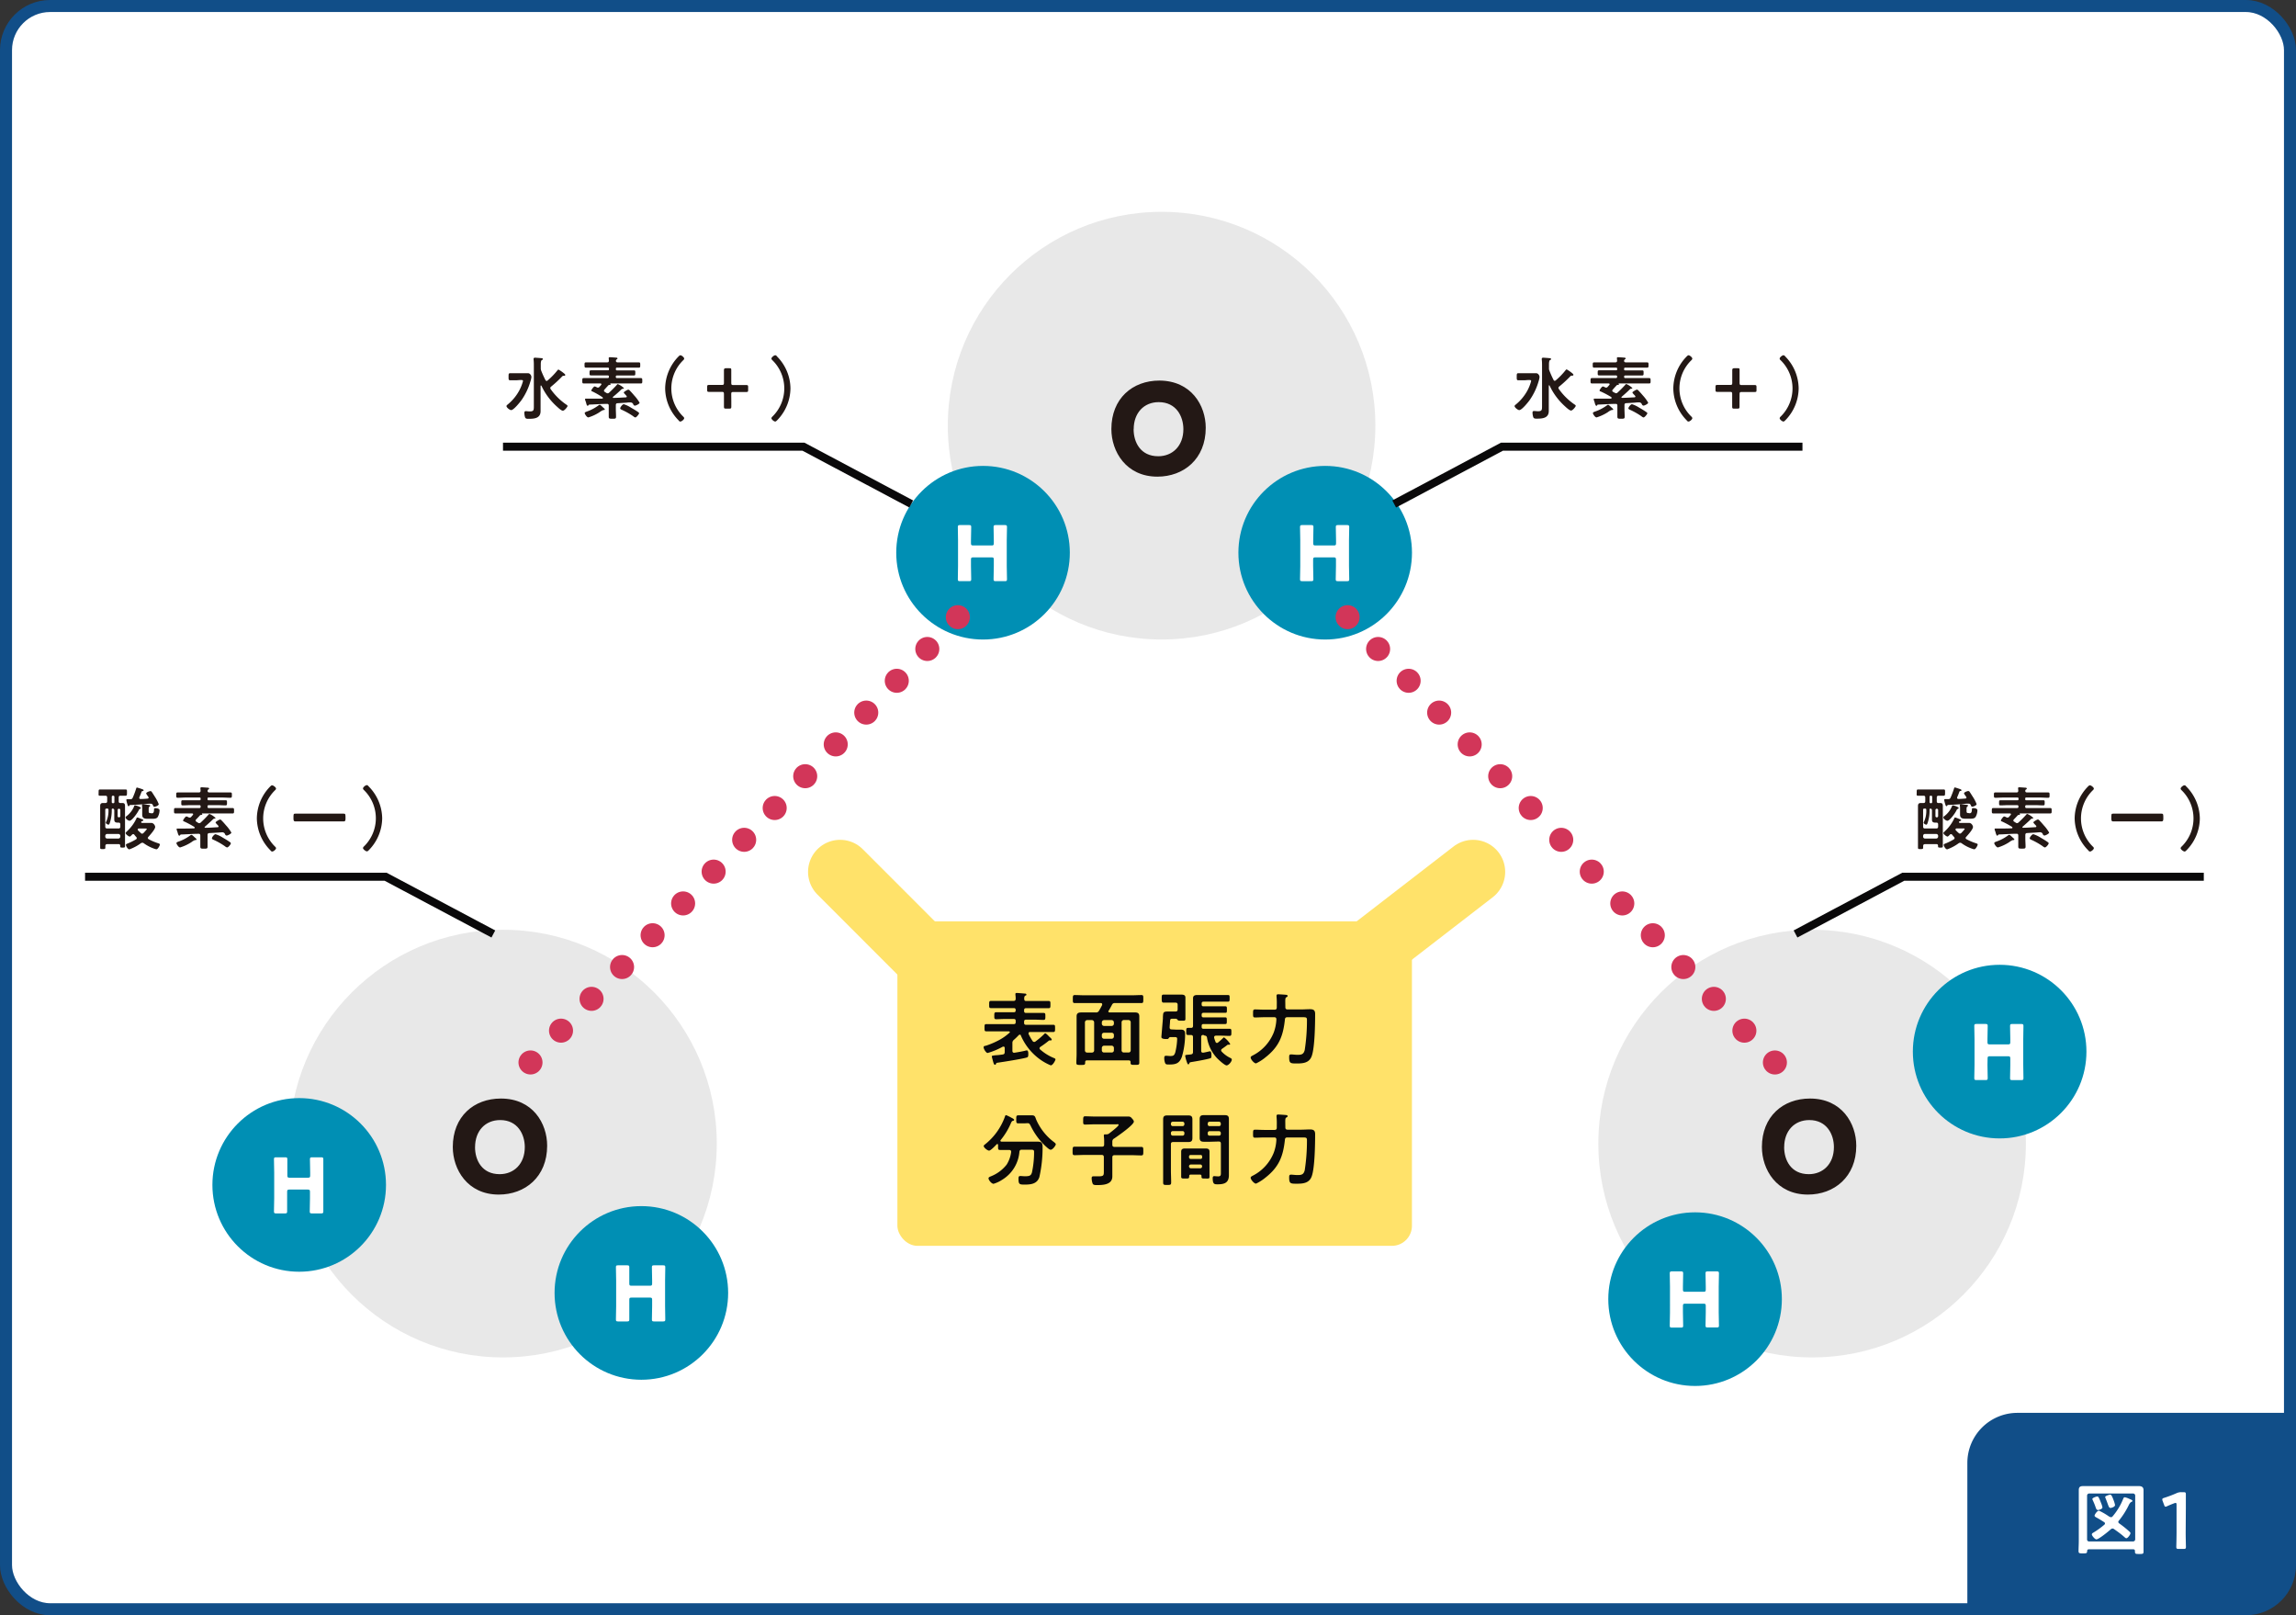 <svg xmlns="http://www.w3.org/2000/svg" viewBox="0 0 573 403"><rect x="0" y="0" width="573" height="403" fill="#333333" stroke="none"/><defs><style>.cls-1{fill:#fff;}.cls-10,.cls-2,.cls-6,.cls-9{fill:none;}.cls-11,.cls-2{stroke:#114e88;stroke-width:3px;}.cls-10,.cls-11,.cls-2,.cls-9{stroke-miterlimit:10;}.cls-3{fill:#e8e8e8;}.cls-4{fill:#008fb4;}.cls-5{fill:#231815;}.cls-6{stroke:#d23659;stroke-linejoin:round;stroke-width:6px;stroke-dasharray:0 11;}.cls-10,.cls-6{stroke-linecap:round;}.cls-7{fill:#ffe26a;}.cls-8{fill:#0a090a;}.cls-9{stroke:#0a090a;stroke-width:2px;}.cls-10{stroke:#ffe26a;stroke-width:16px;}.cls-11{fill:#114e88;}</style></defs><g id="レイヤー_2" data-name="レイヤー 2"><g id="レイヤー_1-2" data-name="レイヤー 1"><rect class="cls-1" x="1.5" y="1.5" width="570" height="400" rx="11"/><rect class="cls-2" x="1.5" y="1.5" width="570" height="400" rx="11"/><circle class="cls-3" cx="289.89" cy="106.2" r="53.35"/><circle class="cls-4" cx="245.33" cy="137.9" r="21.66"/><path class="cls-1" d="M242.32,141.2c0,1,.06,3.2.06,3.33,0,.4-.11.47-.55.47h-2.24c-.44,0-.55-.07-.55-.47,0-.13.05-2.32.05-3.33v-6.4c0-1-.05-3.19-.05-3.32,0-.4.11-.48.55-.48h2.24c.44,0,.55.08.55.48,0,.13-.06,2.32-.06,3.32v.72c0,.48.1.57.57.57h4.56c.48,0,.57-.09.57-.57v-.72c0-1-.06-3.19-.06-3.32,0-.4.12-.48.56-.48h2.24c.43,0,.55.08.55.48,0,.13-.06,2.32-.06,3.32v6.4c0,1,.06,3.2.06,3.33,0,.4-.12.47-.55.47h-2.24c-.44,0-.56-.07-.56-.47,0-.13.06-2.32.06-3.33v-1.57c0-.48-.09-.57-.57-.57h-4.56c-.47,0-.57.09-.57.57Z"/><circle class="cls-4" cx="330.72" cy="137.9" r="21.66"/><path class="cls-1" d="M327.71,141.2c0,1,.06,3.2.06,3.33,0,.4-.12.47-.55.47H325c-.44,0-.56-.07-.56-.47,0-.13.06-2.32.06-3.33v-6.4c0-1-.06-3.19-.06-3.32,0-.4.12-.48.56-.48h2.24c.43,0,.55.08.55.48,0,.13-.06,2.32-.06,3.32v.72c0,.48.1.57.57.57h4.56c.47,0,.57-.09.57-.57v-.72c0-1-.06-3.19-.06-3.32,0-.4.12-.48.55-.48h2.25c.43,0,.55.08.55.48,0,.13-.06,2.32-.06,3.32v6.4c0,1,.06,3.2.06,3.33,0,.4-.12.47-.55.47H333.9c-.43,0-.55-.07-.55-.47,0-.13.06-2.32.06-3.33v-1.57c0-.48-.1-.57-.57-.57h-4.56c-.47,0-.57.09-.57.57Z"/><path class="cls-5" d="M300.91,106.73c0,7.81-5.53,12.19-12.06,12.19-7.84,0-11.49-6.3-11.49-11.87,0-7.62,5.25-12.1,12-12.1C297.33,95,300.91,101.19,300.91,106.73Zm-18,.35c0,3.27,1.73,6.75,6.14,6.75,3.56,0,6.28-2.56,6.28-6.75,0-3.17-1.76-6.75-6.15-6.75C285.46,100.33,282.93,103.05,282.93,107.08Z"/><circle class="cls-3" cx="125.53" cy="285.32" r="53.35"/><circle class="cls-4" cx="74.67" cy="295.63" r="21.66"/><path class="cls-1" d="M71.66,298.94c0,1,0,3.19,0,3.32,0,.4-.11.48-.55.48H68.92c-.44,0-.55-.08-.55-.48,0-.13.06-2.31.06-3.32v-6.4c0-1-.06-3.2-.06-3.33,0-.4.11-.47.55-.47h2.24c.44,0,.55.07.55.47,0,.13,0,2.32,0,3.33v.72c0,.47.09.57.57.57h4.56c.47,0,.57-.1.57-.57v-.72c0-1-.06-3.2-.06-3.33,0-.4.11-.47.55-.47h2.24c.44,0,.55.07.55.47,0,.13,0,2.32,0,3.33v6.4c0,1,0,3.19,0,3.32,0,.4-.11.48-.55.48H77.85c-.44,0-.55-.08-.55-.48,0-.13.06-2.31.06-3.32v-1.58c0-.47-.1-.57-.57-.57H72.23c-.48,0-.57.1-.57.57Z"/><circle class="cls-4" cx="160.06" cy="322.58" r="21.66"/><path class="cls-1" d="M157.05,325.89c0,1,0,3.19,0,3.32,0,.4-.11.48-.55.48h-2.24c-.44,0-.55-.08-.55-.48,0-.13.06-2.31.06-3.32v-6.4c0-1-.06-3.19-.06-3.33,0-.4.11-.47.55-.47h2.24c.44,0,.55.07.55.47,0,.14,0,2.32,0,3.33v.72c0,.48.09.57.57.57h4.56c.47,0,.57-.09.57-.57v-.72c0-1-.06-3.19-.06-3.33,0-.4.11-.47.55-.47h2.24c.44,0,.55.07.55.47,0,.14-.05,2.32-.05,3.33v6.4c0,1,.05,3.19.05,3.32,0,.4-.11.48-.55.48h-2.24c-.44,0-.55-.08-.55-.48,0-.13.06-2.31.06-3.32v-1.58c0-.47-.1-.57-.57-.57h-4.56c-.48,0-.57.1-.57.57Z"/><path class="cls-5" d="M136.55,285.85c0,7.81-5.54,12.19-12.07,12.19-7.84,0-11.48-6.3-11.48-11.87,0-7.61,5.24-12.09,12-12.09C133,274.08,136.55,280.32,136.55,285.85Zm-18,.35c0,3.27,1.73,6.75,6.15,6.75,3.55,0,6.27-2.56,6.27-6.75,0-3.16-1.76-6.75-6.14-6.75C121.09,279.45,118.56,282.17,118.56,286.2Z"/><circle class="cls-3" cx="452.24" cy="285.32" r="53.35"/><circle class="cls-4" cx="423.03" cy="324.13" r="21.66"/><path class="cls-1" d="M420,327.44c0,1,.06,3.19.06,3.32,0,.4-.12.47-.55.47h-2.24c-.44,0-.56-.07-.56-.47,0-.13.06-2.32.06-3.32V321c0-1-.06-3.19-.06-3.32,0-.4.12-.48.56-.48h2.24c.43,0,.55.08.55.48,0,.13-.06,2.32-.06,3.32v.73c0,.47.1.56.57.56h4.56c.48,0,.57-.09.57-.56V321c0-1-.06-3.19-.06-3.32,0-.4.12-.48.55-.48h2.25c.43,0,.55.08.55.48,0,.13-.06,2.32-.06,3.32v6.41c0,1,.06,3.19.06,3.32,0,.4-.12.47-.55.47h-2.25c-.43,0-.55-.07-.55-.47,0-.13.06-2.32.06-3.32v-1.58c0-.48-.09-.57-.57-.57h-4.56c-.47,0-.57.09-.57.57Z"/><circle class="cls-4" cx="499.04" cy="262.37" r="21.66"/><path class="cls-1" d="M496,265.67c0,1,.06,3.2.06,3.33,0,.4-.12.47-.56.47h-2.24c-.43,0-.55-.07-.55-.47,0-.13.06-2.32.06-3.33v-6.4c0-1-.06-3.19-.06-3.32,0-.4.12-.48.55-.48h2.24c.44,0,.56.08.56.48,0,.13-.06,2.32-.06,3.32V260c0,.48.09.57.57.57h4.56c.47,0,.57-.09.57-.57v-.72c0-1-.06-3.19-.06-3.32,0-.4.11-.48.55-.48h2.24c.44,0,.55.08.55.48,0,.13-.05,2.32-.05,3.32v6.4c0,1,.05,3.2.05,3.33,0,.4-.11.47-.55.47h-2.24c-.44,0-.55-.07-.55-.47,0-.13.06-2.32.06-3.33V264.1c0-.48-.1-.57-.57-.57H496.6c-.48,0-.57.09-.57.57Z"/><path class="cls-5" d="M463.26,285.85c0,7.81-5.54,12.19-12.07,12.19-7.84,0-11.48-6.3-11.48-11.87,0-7.61,5.24-12.09,12-12.09C459.67,274.08,463.26,280.32,463.26,285.85Zm-18,.35c0,3.27,1.73,6.75,6.15,6.75,3.55,0,6.27-2.56,6.27-6.75,0-3.16-1.76-6.75-6.14-6.75C447.8,279.45,445.27,282.17,445.27,286.2Z"/><line class="cls-6" x1="239.04" y1="153.98" x2="129.7" y2="267.88"/><line class="cls-6" x1="336.31" y1="153.98" x2="445.64" y2="267.88"/><rect class="cls-7" x="223.96" y="229.87" width="128.41" height="80.96" rx="5"/><path class="cls-8" d="M252.66,260.11v2.06c0,.26.11.48.4.48h.13c1-.16,1.59-.26,2.58-.48a2.16,2.16,0,0,1,.48-.1c.38,0,.38.64.38.9,0,.74-.1.8-.54.92-1.35.36-5.41,1-6.91,1.22-.42.06-.52.06-.58.24s-.12.3-.3.3-.28-.24-.34-.4-.44-1.54-.44-1.68,0-.18,1-.3c.4,0,1-.08,1.72-.18.38-.06.5-.24.5-.62v-1c0-.18-.06-.34-.28-.34a.58.58,0,0,0-.18,0,17.43,17.43,0,0,1-3.8,1.58c-.4,0-1-1-1-1.4s.28-.32.66-.44a20.57,20.57,0,0,0,3.28-1.42,12.91,12.91,0,0,0,2.5-1.78.18.18,0,0,0,.1-.16c0-.14-.14-.18-.26-.2h-3.18c-.82,0-1.62,0-2.44,0-.44,0-.44-.22-.44-.9s0-.9.44-.9c.82,0,1.62,0,2.44,0H253c.34,0,.48-.14.48-.48v-.32c0-.34-.14-.48-.48-.48H250.7c-.7,0-1.38.06-2.08.06-.5,0-.48-.26-.48-.88s0-.86.48-.86c.7,0,1.38,0,2.08,0H253c.34,0,.48-.14.48-.48V252c0-.34-.14-.48-.48-.48h-3.4c-.76,0-1.52,0-2.28,0-.48,0-.46-.24-.46-.9s0-.9.46-.9c.76,0,1.52,0,2.28,0h3.32c.41,0,.53-.14.56-.52a7.27,7.27,0,0,0-.07-1V248c0-.22.15-.26.35-.26s1.47.1,1.85.14c.16,0,.54,0,.54.26s-.18.22-.3.28-.27.34-.24.8.16.52.54.52h3.26c.76,0,1.52,0,2.28,0,.48,0,.46.24.46.9s0,.9-.46.9c-.76,0-1.52,0-2.28,0h-3.34c-.34,0-.49.14-.49.48v.22c0,.34.15.48.49.48h2.26c.7,0,1.38,0,2.08,0,.5,0,.48.24.48.86s0,.88-.48.88c-.68,0-1.38-.06-2.08-.06h-2.26c-.34,0-.49.16-.49.48v.32c0,.34.15.48.49.48h4.36c.82,0,1.62,0,2.44,0,.46,0,.44.24.44.9s0,.9-.44.9c-.82,0-1.62,0-2.44,0h-3.36c-.2,0-.38.08-.38.32a.38.38,0,0,0,0,.16,13.91,13.91,0,0,0,1,1.76.51.51,0,0,0,.4.24.57.57,0,0,0,.36-.14,21.08,21.08,0,0,0,2.06-1.74c.08-.1.22-.28.36-.28s.56.4.92.78a3.84,3.84,0,0,0,.3.28c.14.12.38.34.38.52a.19.19,0,0,1-.2.2l-.16,0a.44.44,0,0,0-.16,0,.37.37,0,0,0-.24.1,25.1,25.1,0,0,1-2.08,1.52c-.1.1-.2.18-.2.34a.35.35,0,0,0,.16.3,12.28,12.28,0,0,0,3.4,2.12c.16.06.42.16.42.36s-.64,1.48-1.18,1.48a13,13,0,0,1-3.2-1.88,14.22,14.22,0,0,1-4.25-5.54c0-.14-.13-.24-.27-.24a.45.45,0,0,0-.27.12,15.64,15.64,0,0,1-1.24,1.2A.93.93,0,0,0,252.66,260.11Z"/><path class="cls-8" d="M276.6,252.31c0,.22.17.28.34.28h4.27l1.9,0c.76,0,1.22.14,1.22,1,0,.56,0,1.12,0,1.66V263c0,.72,0,1.44,0,2.16,0,.52-.28.52-1.08.52s-1.1,0-1.1-.5V265c0-.32-.16-.44-.46-.44H271.28c-.32,0-.46.14-.46.46v.14c0,.54-.24.54-1.1.54s-1.1,0-1.1-.54c0-.72.06-1.44.06-2.16v-7.74c0-.54,0-1.1,0-1.66,0-.82.44-1,1.18-1l1.92,0h1.7a.77.77,0,0,0,.8-.44c.28-.46.54-.94.78-1.42a.58.58,0,0,0,0-.18c0-.3-.28-.3-.36-.3h-4c-.82,0-1.66,0-2.48,0-.5,0-.48-.26-.48-1s0-1,.48-1c.82,0,1.66.06,2.48.06h11.69c.82,0,1.64-.06,2.46-.06.5,0,.48.22.48,1s0,1-.48,1c-.82,0-1.64,0-2.46,0h-4.1a.71.71,0,0,0-.78.44c-.26.48-.54,1-.8,1.44A.34.34,0,0,0,276.6,252.31Zm-3.54,2.76a.57.57,0,0,0-.56-.56h-1.18a.57.57,0,0,0-.56.56v7a.53.53,0,0,0,.56.54h1.18a.53.53,0,0,0,.56-.54Zm2.48-.56a.57.57,0,0,0-.56.56v.34a.56.56,0,0,0,.56.56h1.89a.56.56,0,0,0,.56-.56v-.34a.57.57,0,0,0-.56-.56Zm0,3.16a.53.53,0,0,0-.56.54v.4a.57.57,0,0,0,.56.56h1.89a.57.57,0,0,0,.56-.56v-.4a.53.53,0,0,0-.56-.54Zm1.89,4.92a.53.53,0,0,0,.56-.54v-.6a.57.57,0,0,0-.56-.56h-1.89a.57.57,0,0,0-.56.56v.6a.53.53,0,0,0,.56.54Zm4.2,0c.36,0,.52-.2.56-.54v-7a.56.56,0,0,0-.56-.56h-1.16a.57.57,0,0,0-.56.56v7a.53.53,0,0,0,.56.54Z"/><path class="cls-8" d="M293.64,256.89l1.12,0c.84,0,1,.42,1,1.16a19.93,19.93,0,0,1-.78,5.54c-.58,1.66-1.44,2-3.14,2-.72,0-.94,0-1.1-.46a3.34,3.34,0,0,1-.18-1.1c0-.3,0-.62.42-.62s.74.06,1.06.06c.78,0,1-.12,1.26-.88a16.2,16.2,0,0,0,.48-3.38c0-.5-.34-.46-.84-.46h-.86c-.24,0-.32.16-.46.34s-.34.14-.6.14c-.62,0-1.18-.1-1.18-.5,0-.1.28-3.36.38-4.58,0-.22,0-.38,0-.42.08-1,0-1.36,1.14-1.36l1.18,0h.8c.4,0,.56-.16.56-.56v-1.1c0-.4-.16-.56-.56-.56h-1.74c-.4,0-.8,0-1.2,0s-.48-.2-.48-1,0-1,.48-1c.32,0,.72,0,1.2,0h2.08c.4,0,.78,0,1.16,0,.56,0,1,.12,1,.76s0,1.1,0,1.64v2c0,.54,0,1.08,0,1.64s-.3.46-1,.46h-.24c-.36,0-.54,0-.68-.16a.71.71,0,0,0-.44-.32h-.9c-.42,0-.54.06-.58.64,0,.32-.06.78-.1,1.48,0,.36.12.54.5.54Zm6.69,1.32c-.4,0-.56.18-.56.56v3.38c0,.26.1.48.4.48h.12c.22,0,1.58-.34,1.66-.34.38,0,.38.74.38,1,0,.48,0,.68-.32.76-1.18.34-3.41.72-4.65.92-.46.08-.46.12-.56.34s-.11.24-.26.24-.28-.36-.4-.74a7.83,7.83,0,0,1-.36-1.38c0-.2.1-.22.66-.28a7.6,7.6,0,0,0,.76-.08c.4-.06.53-.22.53-.62v-3.68c0-.38-.15-.54-.53-.54l-.68,0c-.5,0-.48-.26-.48-.9s0-.88.48-.88l.71,0c.37,0,.51-.16.51-.54v-5.44c0-.46,0-.92,0-1.38,0-.7.44-.84,1.07-.84l1.6,0h4l2,0c.48,0,.46.18.46.82s0,.84-.48.84c-.64,0-1.28,0-1.94,0h-4.1c-.32,0-.46.16-.46.48v.2c0,.34.14.48.46.48h3.24c.72,0,1.46,0,2.2,0,.4,0,.4.18.4.82s0,.8-.4.8c-.74,0-1.48,0-2.2,0h-3.24c-.32,0-.46.16-.46.48v.18c0,.34.14.48.46.48h3.22c.74,0,1.46,0,2.2,0,.42,0,.4.2.4.84s0,.82-.4.82c-.72,0-1.46,0-2.2,0h-3.22c-.32,0-.46.14-.46.48v.24c0,.32.14.46.46.46h4.28c.74,0,1.46,0,2.2,0,.5,0,.48.24.48.88s0,.9-.48.9c-.74,0-1.46-.06-2.2-.06h-1.16c-.24,0-.46.1-.46.38a.44.44,0,0,0,0,.16,9,9,0,0,0,.34,1,.39.39,0,0,0,.34.28.44.44,0,0,0,.3-.12c.42-.34.82-.7,1.2-1.06.12-.12.2-.2.3-.2a6.19,6.19,0,0,1,1.52,1.62c0,.14-.14.2-.26.2a.15.15,0,0,1-.1,0l-.16,0a.33.33,0,0,0-.24.1c-.4.32-.84.62-1.26.92a.45.45,0,0,0-.24.38.47.47,0,0,0,.14.32,7.23,7.23,0,0,0,2.2,1.6c.18.1.32.18.32.4,0,.5-.8,1.44-1.3,1.44s-2.16-1.54-2.56-2a9.78,9.78,0,0,1-2.32-4.92c-.08-.38-.24-.48-.62-.52Z"/><path class="cls-8" d="M320.78,251.29c0,.38.16.56.57.56h3.34c.74,0,1.48-.06,2.22-.06.92,0,1.3.26,1.3,1.2,0,2.46-.08,8.42-.86,10.52-.62,1.68-2.14,1.82-3.7,1.82s-1.92,0-1.92-1.54c0-.42,0-.72.46-.72s1,.1,1.62.1c1,0,1.52-.12,1.8-1.18a48.12,48.12,0,0,0,.56-7.5c0-.72-.22-.7-1.32-.7h-3.56c-.4,0-.58.14-.62.54-.44,4.16-1.47,6.8-4.81,9.44a11.24,11.24,0,0,1-2.4,1.54c-.48,0-1.34-1-1.34-1.48,0-.28.46-.46.68-.58a11,11,0,0,0,5.06-5.6,10.56,10.56,0,0,0,.68-3.32c0-.38-.16-.54-.52-.54h-2.48c-.78,0-1.56.06-2.34.06-.5,0-.48-.28-.48-1s0-1,.48-1c.78,0,1.56.06,2.34.06h2.54c.4,0,.56-.18.56-.56v-.62a18.54,18.54,0,0,0-.06-2.1c0-.08,0-.14,0-.22,0-.34.26-.34.46-.34s1.79.1,2,.14.3.1.3.28-.13.22-.34.34-.24.4-.24,1Z"/><path class="cls-8" d="M252.34,287.33c0-.32-.22-.42-.5-.42h-.12c-.7,0-1.42,0-2.14,0-.46,0-.5-.16-.5-.78v-.48c0-.12-.06-.22-.18-.22a.27.27,0,0,0-.16.06c-.32.34-1.48,1.58-1.9,1.58s-1.34-.76-1.34-1.14c0-.16.16-.28.28-.38a15.47,15.47,0,0,0,5-6.92c.06-.2.1-.4.34-.4a11.75,11.75,0,0,1,1.34.66l.12.06c.2.1.52.3.52.46s-.24.22-.36.24-.28.16-.44.54a17.19,17.19,0,0,1-2.58,4.26.38.38,0,0,0-.06.16c0,.14.12.2.26.22.6,0,1.22,0,1.84,0h5.15l1.94,0c1.08,0,1.34.28,1.34,1.36a33,33,0,0,1-.8,7.48c-.56,1.72-2.12,1.88-3.71,1.88-1.29,0-1.5-.1-1.5-1.48,0-.44.06-.66.45-.66s.76.06,1.14.06c1.22,0,1.52-.18,1.76-.92a24,24,0,0,0,.54-5.12c0-.54-.2-.58-.84-.58H255c-.39,0-.51.12-.59.5a9,9,0,0,1-4.31,7,8.1,8.1,0,0,1-2.14,1c-.5,0-1.26-.92-1.26-1.38,0-.26.34-.38.58-.48a9.4,9.4,0,0,0,3.94-2.92,7.77,7.77,0,0,0,1.14-3.24Zm3.39-7.06c-.52,0-1.06,0-1.59,0s-.52-.22-.52-1,0-1,.54-1,1.05,0,1.57,0h.94l.9,0c.72,0,.78.4,1,1a13.93,13.93,0,0,0,4.5,5.7c.16.14.42.32.42.54s-.72,1.34-1.28,1.34c-.32,0-.82-.48-1.22-.84a1.8,1.8,0,0,1-.2-.18,17.44,17.44,0,0,1-3.54-4.88c-.36-.72-.44-.72-.94-.72Z"/><path class="cls-8" d="M277.6,284.85v.74c0,.4.17.56.57.56h4.14c.84,0,1.68,0,2.52,0,.52,0,.5.26.5,1.06s0,1.06-.5,1.06c-.84,0-1.68-.06-2.52-.06h-4.14c-.4,0-.57.16-.57.56v3.2c0,.52,0,1,0,1.54,0,2.06-2.28,2.16-3.84,2.16-.44,0-.9,0-1.06-.34a4,4,0,0,1-.26-1.38c0-.28.08-.46.4-.46l.44,0c.22,0,.58,0,.8,0,1.42,0,1.4-.24,1.4-1.36v-3.42c0-.4-.16-.56-.56-.56h-4.22c-.84,0-1.68.06-2.52.06-.52,0-.5-.28-.5-1.06s0-1.06.5-1.06c.84,0,1.68,0,2.52,0H275c.4,0,.56-.16.56-.56v-.72a9.84,9.84,0,0,0-.08-1.34v-.18c0-.26.16-.28.37-.28h.33a1,1,0,0,0,.63-.22c.33-.26,2.34-1.78,2.34-2.1s-.28-.18-.54-.18h-5.41c-.8,0-1.6.06-2.4.06-.52,0-.48-.28-.48-1s0-1.06.48-1.06c.8,0,1.6.06,2.4.06h6.23c.7,0,1.4,0,2.1,0a1,1,0,0,1,.92.42c.18.18.52.56.52.84,0,.84-4.06,3.64-4.88,4.2A.83.83,0,0,0,277.6,284.85Z"/><path class="cls-8" d="M292.22,292c0,1,.06,2,.06,3,0,.62-.2.64-1,.64s-1,0-1-.64c0-1,0-2,0-3V281.15c0-.62,0-1.24,0-1.86,0-.78.3-1,1.06-1,.5,0,1,0,1.52,0H295c.5,0,1,0,1.52,0,.75,0,1.06.22,1.06,1,0,.6,0,1.2,0,1.8v1.14c0,.56,0,1.12,0,1.7,0,.78-.31,1-1.06,1l-1.52,0h-2.22c-.4,0-.56.16-.56.54Zm.48-12.14a.46.46,0,0,0-.48.48v.14a.46.46,0,0,0,.48.48h2.4a.46.46,0,0,0,.48-.48v-.14a.46.46,0,0,0-.48-.48Zm-.48,3a.46.46,0,0,0,.48.48h2.4a.46.46,0,0,0,.48-.48v-.18a.46.46,0,0,0-.48-.48h-2.4a.46.46,0,0,0-.48.48Zm4.92,10.2c-.24,0-.36.1-.36.36,0,.62-.08.62-1,.62-.74,0-1,0-1-.44s0-1,0-1.52v-3.54c0-.4,0-.8,0-1.2,0-.68.42-.8,1-.8l1.28,0h2.52l1.27,0c.58,0,1,.12,1,.8,0,.4,0,.8,0,1.2v3.54c0,.5,0,1,0,1.52s-.24.44-1,.44-1,0-1-.42v-.2c0-.26-.12-.36-.36-.36Zm2.49-3.92a.36.36,0,0,0,.38-.38v-.22a.35.35,0,0,0-.38-.38h-2.51a.37.37,0,0,0-.38.38v.22a.4.4,0,0,0,.38.38ZM296.74,291a.46.46,0,0,0,.49.48h2.32A.45.45,0,0,0,300,291V291a.43.43,0,0,0-.46-.46h-2.32a.45.45,0,0,0-.49.46Zm5.23-6.14c-.5,0-1,0-1.5,0-.74,0-1.08-.2-1.08-1,0-.56,0-1.12,0-1.68v-1.16c0-.58,0-1.16,0-1.74,0-.8.25-1.06,1.06-1.06.52,0,1,0,1.52,0h2.14c.5,0,1,0,1.5,0,.76,0,1.08.2,1.08,1,0,.62,0,1.24,0,1.86v10.44c0,.56,0,1.1,0,1.66,0,1.92-1.1,2.3-2.82,2.3-.78,0-1.22,0-1.22-1.52,0-.32.06-.52.4-.52.18,0,.62.06,1,.06.58,0,.64-.34.64-.76v-7.38c0-.4-.16-.56-.54-.56Zm-.08-5a.45.45,0,0,0-.48.48v.16a.44.44,0,0,0,.48.46h2.32a.43.43,0,0,0,.46-.46v-.16a.45.45,0,0,0-.46-.48Zm-.48,3a.44.44,0,0,0,.48.48h2.32a.44.44,0,0,0,.46-.48v-.16a.45.45,0,0,0-.46-.48h-2.32a.45.45,0,0,0-.48.48Z"/><path class="cls-8" d="M320.78,281.29c0,.38.16.56.57.56h3.34c.74,0,1.48-.06,2.22-.06.92,0,1.3.26,1.3,1.2,0,2.46-.08,8.42-.86,10.52-.62,1.68-2.14,1.82-3.7,1.82s-1.92,0-1.92-1.54c0-.42,0-.72.46-.72s1,.1,1.62.1c1,0,1.52-.12,1.8-1.18a48.12,48.12,0,0,0,.56-7.5c0-.72-.22-.7-1.32-.7h-3.56c-.4,0-.58.14-.62.54-.44,4.16-1.47,6.8-4.81,9.44a11.24,11.24,0,0,1-2.4,1.54c-.48,0-1.34-1-1.34-1.48,0-.28.46-.46.68-.58a11,11,0,0,0,5.06-5.6,10.56,10.56,0,0,0,.68-3.32c0-.38-.16-.54-.52-.54h-2.48c-.78,0-1.56.06-2.34.06-.5,0-.48-.28-.48-1s0-1,.48-1c.78,0,1.56.06,2.34.06h2.54c.4,0,.56-.18.56-.56v-.62a18.54,18.54,0,0,0-.06-2.1c0-.08,0-.14,0-.22,0-.34.26-.34.46-.34s1.79.1,2,.14.3.1.3.28-.13.22-.34.34-.24.4-.24,1Z"/><path class="cls-5" d="M129,94.87l-1.69,0c-.39,0-.39-.2-.39-.87s0-.88.39-.88l1.69,0h2.63a.77.77,0,0,1,.75.33,1,1,0,0,1,.24.64,5,5,0,0,1-.26,1.11,15.59,15.59,0,0,1-2.16,4.55c-.37.53-2,2.57-2.63,2.57-.36,0-1.17-.65-1.17-1,0-.17.17-.29.3-.4a11.67,11.67,0,0,0,2.82-3.36,11,11,0,0,0,1-2.48c0-.31-.3-.27-.74-.27Zm7.39.17a.37.37,0,0,0,.27-.11,18,18,0,0,0,2.47-2.55c.07-.06.15-.18.25-.18a9.07,9.07,0,0,1,1.43,1c.09.07.26.22.26.34a.23.23,0,0,1-.23.22l-.23,0a.38.38,0,0,0-.26.1,30.66,30.66,0,0,1-2.82,2.61.47.47,0,0,0-.2.35.52.52,0,0,0,.1.27,15.47,15.47,0,0,0,3.89,3.85c.14.08.32.2.32.37s-.74,1.16-1.17,1.16-1.34-.91-1.63-1.16a16.15,16.15,0,0,1-3.72-5.07s-.06-.06-.11-.06-.1,0-.1.12v4.91c0,.46,0,.92,0,1.36,0,1.82-1.6,1.92-3,1.92-.39,0-.71,0-.87-.36a4.23,4.23,0,0,1-.18-1.12c0-.27.08-.43.37-.43s.59.06,1,.06c1,0,1-.34,1-1.38V91.41c0-.59,0-1.2-.07-1.71,0,0,0-.16,0-.22s.12-.24.29-.24,1.29.08,1.61.12c.14,0,.41,0,.41.22s-.12.17-.27.27-.24.46-.24,1v1a1.63,1.63,0,0,0,.1.61,24.3,24.3,0,0,0,1.07,2.38C136.15,94.93,136.23,95,136.37,95Z"/><path class="cls-5" d="M147.81,97.65c-.1,0-.24-.1-.24-.23s.57-1,.84-1a1.47,1.47,0,0,1,.51.2.69.69,0,0,0,.3.09.5.5,0,0,0,.39-.21c.14-.15.28-.3.41-.47a.24.24,0,0,0,.07-.16c0-.15-.12-.18-.25-.2h-2.13c-.66,0-1.34,0-2,0-.39,0-.39-.15-.39-.66s0-.68.39-.68c.69,0,1.35,0,2,0h3.93c.22,0,.32-.09.32-.33v0c0-.24-.08-.34-.32-.34H149.5c-.67,0-1.33,0-2,0-.39,0-.37-.15-.37-.64s0-.63.39-.63c.66,0,1.32,0,2,0h2.19c.2,0,.25-.08.27-.27V92c0-.18-.07-.27-.27-.27h-3.44c-.66,0-1.32,0-2,0-.39,0-.39-.17-.39-.66s0-.66.39-.66c.68,0,1.34,0,2,0h3.23c.33,0,.46-.12.46-.44,0-.15-.05-.56-.05-.6,0-.2.14-.25.31-.25s1.15.07,1.44.1.43,0,.43.22-.1.15-.22.24a.44.44,0,0,0-.16.37c0,.28.23.36.46.36h3.2l2,0c.41,0,.41.13.41.66s0,.66-.41.66c-.66,0-1.34,0-2,0h-3.42c-.18,0-.25.09-.25.27v.14c0,.19.07.25.25.27h2.21c.68,0,1.34,0,2,0,.41,0,.39.13.39.63s0,.64-.39.64c-.67,0-1.33,0-2,0H154c-.24,0-.32.1-.32.32V94c0,.22.08.33.3.33h3.9c.68,0,1.34,0,2,0,.41,0,.41.15.41.68s0,.66-.39.66c-.68,0-1.34,0-2,0h-5.55a.06.06,0,0,0-.06.05s0,0,0,0a.25.25,0,0,1,.1.17c0,.1-.13.14-.22.14a.43.43,0,0,0-.41.17c-.29.32-.59.64-.9,1a.39.39,0,0,0-.13.27.34.34,0,0,0,.18.29l.41.26a.65.65,0,0,0,.32.11.54.54,0,0,0,.38-.17c.66-.61,1.29-1.24,1.89-1.9.11-.12.15-.22.28-.22a4.52,4.52,0,0,1,1.52,1c0,.15-.19.15-.29.15a.67.67,0,0,0-.38.2A27,27,0,0,1,153,99a.18.18,0,0,0-.06.14c0,.1.08.13.17.13,1,0,2-.08,3.09-.13.12,0,.22-.07.22-.21a.26.26,0,0,0-.07-.16l-.3-.33c-.22-.24-.38-.41-.38-.53s.9-.69,1.13-.69a.47.47,0,0,1,.35.2c.39.39.77.82,1.12,1.24a10,10,0,0,1,1.35,1.82c0,.29-.94.73-1.18.73a.46.46,0,0,1-.4-.35.75.75,0,0,0-.65-.46c-.2,0-.71,0-1,.06l-2.26.14c-.32,0-.44.19-.44.49V102c0,.65.05,1.29.05,2,0,.47-.22.47-.9.47s-.92,0-.92-.51,0-1.29,0-1.92v-.83c0-.31-.12-.46-.45-.44-1.46,0-2.9.13-4.36.17a.29.29,0,0,0-.23.15.33.33,0,0,1-.23.15c-.17,0-.27-.3-.39-.78,0-.12-.09-.24-.12-.37a2,2,0,0,1-.14-.48c0-.12.1-.15.21-.15h.66c1.1,0,2.22,0,3.35,0,.12,0,.23,0,.23-.19a.25.25,0,0,0-.1-.17A20.92,20.92,0,0,0,147.81,97.65Zm3,4.64h-.2a3.15,3.15,0,0,0-.92.51,10.83,10.83,0,0,1-2.85,1.34c-.41,0-.92-.88-.92-1.07s.31-.32.53-.39a11,11,0,0,0,3-1.6.41.41,0,0,1,.2-.09c.21,0,.61.45.78.6s.51.42.51.56A.16.16,0,0,1,150.8,102.29Zm7.76,1.86a1,1,0,0,1-.51-.28,18.1,18.1,0,0,0-2.91-1.64c-.19-.09-.37-.16-.37-.38s.56-1,.9-1a7.48,7.48,0,0,1,1.81.87c.6.34,1.26.73,1.81,1.12.08.07.2.16.2.29S158.86,104.15,158.56,104.15Z"/><path class="cls-5" d="M166,96.9a11.54,11.54,0,0,1,3.23-7.85c.19-.2.4-.41.57-.41.34,0,.95.55.95.82a.65.65,0,0,1-.24.41,9.82,9.82,0,0,0,0,14.07c.1.1.24.24.24.39,0,.33-.65.84-.94.84s-.29-.12-.54-.38A11.48,11.48,0,0,1,166,96.9Z"/><path class="cls-5" d="M182.51,100.08c0,.46,0,1.16,0,1.36,0,.45-.07.51-.5.51h-.85c-.42,0-.49-.06-.49-.51,0-.17,0-.9,0-1.36v-1.8c0-.42-.09-.51-.51-.51h-1.81l-1.46,0c-.35,0-.41-.1-.41-.49v-.75c0-.39.06-.49.41-.49h3.27c.42,0,.51-.08.51-.51V93.74c0-.52,0-1.24,0-1.46s.1-.41.49-.41H182c.39,0,.5,0,.5.41s0,.94,0,1.46v1.82c0,.43.08.51.51.51h3.3c.35,0,.4.1.4.49v.75c0,.39-.05.49-.4.49l-1.47,0H183c-.43,0-.51.09-.51.51Z"/><path class="cls-5" d="M197.27,96.9a11.54,11.54,0,0,1-3.23,7.86c-.19.2-.4.41-.57.41-.34,0-.95-.55-.95-.82a.65.65,0,0,1,.24-.41,9.82,9.82,0,0,0,0-14.07c-.1-.1-.24-.24-.24-.39,0-.33.65-.84.94-.84s.29.12.54.38A11.47,11.47,0,0,1,197.27,96.9Z"/><polyline class="cls-9" points="125.53 111.45 200.52 111.45 227.41 125.74"/><path class="cls-5" d="M380.59,94.87c-.56,0-1.12,0-1.68,0-.39,0-.39-.2-.39-.87s0-.88.39-.88c.56,0,1.12,0,1.68,0h2.64a.78.78,0,0,1,.75.33,1,1,0,0,1,.23.64,5.54,5.54,0,0,1-.25,1.11,15.85,15.85,0,0,1-2.16,4.55c-.37.53-2,2.57-2.64,2.57-.35,0-1.17-.65-1.17-1,0-.17.17-.29.31-.4a11.83,11.83,0,0,0,2.82-3.36,11,11,0,0,0,1-2.48c0-.31-.31-.27-.75-.27ZM388,95a.39.39,0,0,0,.27-.11,17.44,17.44,0,0,0,2.46-2.55c.07-.06.16-.18.26-.18a9.55,9.55,0,0,1,1.43,1c.08.07.25.22.25.34a.22.22,0,0,1-.22.22l-.24,0a.37.37,0,0,0-.25.1,30.66,30.66,0,0,1-2.82,2.61.45.45,0,0,0-.21.35.52.52,0,0,0,.1.27,15.51,15.51,0,0,0,3.9,3.85c.13.08.32.2.32.37s-.75,1.16-1.17,1.16-1.35-.91-1.63-1.16a16.18,16.18,0,0,1-3.73-5.07s0-.06-.1-.06-.1,0-.1.12v4.91c0,.46,0,.92,0,1.36,0,1.82-1.6,1.92-3,1.92-.39,0-.72,0-.87-.36a4.24,4.24,0,0,1-.19-1.12c0-.27.09-.43.38-.43s.59.06,1,.06c1,0,1-.34,1-1.38V91.41c0-.59,0-1.2-.07-1.71,0,0,0-.16,0-.22s.12-.24.29-.24,1.29.08,1.61.12c.14,0,.41,0,.41.22s-.12.17-.27.27-.24.46-.24,1v1a1.45,1.45,0,0,0,.1.61,24.3,24.3,0,0,0,1.07,2.38C387.77,94.93,387.85,95,388,95Z"/><path class="cls-5" d="M399.43,97.65c-.1,0-.24-.1-.24-.23s.56-1,.83-1a1.39,1.39,0,0,1,.51.2.73.73,0,0,0,.31.09.5.5,0,0,0,.39-.21c.14-.15.27-.3.41-.47a.29.29,0,0,0,.07-.16c0-.15-.12-.18-.26-.2h-2.12c-.67,0-1.35,0-2,0-.39,0-.39-.15-.39-.66s0-.68.39-.68c.68,0,1.34,0,2,0h3.92c.22,0,.33-.09.33-.33v0c0-.24-.09-.34-.33-.34h-2.14c-.66,0-1.32,0-2,0-.39,0-.38-.15-.38-.64s0-.63.39-.63c.67,0,1.33,0,2,0h2.19c.21,0,.26-.08.28-.27V92c0-.18-.07-.27-.28-.27h-3.43c-.66,0-1.32,0-2,0-.39,0-.39-.17-.39-.66s0-.66.39-.66c.69,0,1.35,0,2,0h3.23c.32,0,.46-.12.46-.44,0-.15-.05-.56-.05-.6,0-.2.13-.25.3-.25s1.16.07,1.45.1c.13,0,.42,0,.42.22s-.1.15-.22.24a.43.43,0,0,0-.15.37c0,.28.22.36.46.36H409l2,0c.41,0,.41.13.41.66s0,.66-.41.66c-.66,0-1.34,0-2,0h-3.42c-.19,0-.26.09-.26.27v.14c0,.19.07.25.26.27h2.21c.68,0,1.34,0,2,0,.41,0,.39.13.39.63s0,.64-.39.64c-.66,0-1.32,0-2,0h-2.14c-.24,0-.33.1-.33.32V94c0,.22.09.33.31.33h3.89c.68,0,1.34,0,2,0,.41,0,.41.15.41.68s0,.66-.39.66c-.69,0-1.35,0-2,0H404s-.07,0-.07.05,0,0,0,0a.25.25,0,0,1,.1.17c0,.1-.14.14-.22.14a.43.43,0,0,0-.41.17c-.29.32-.6.64-.9,1a.4.4,0,0,0-.14.27.35.35,0,0,0,.19.29L403,98a.62.62,0,0,0,.32.11.52.52,0,0,0,.37-.17,26,26,0,0,0,1.89-1.9c.12-.12.15-.22.29-.22a4.48,4.48,0,0,1,1.51,1c0,.15-.18.15-.29.15a.64.64,0,0,0-.37.2c-.65.65-1.34,1.24-2,1.82a.19.19,0,0,0-.07.14c0,.1.09.13.17.13,1,0,2.06-.08,3.1-.13.11,0,.22-.07.22-.21a.33.33,0,0,0-.07-.16c-.1-.12-.21-.23-.31-.33s-.37-.41-.37-.53.9-.69,1.12-.69a.51.51,0,0,1,.36.2c.39.39.76.82,1.12,1.24a10,10,0,0,1,1.34,1.82c0,.29-.93.73-1.17.73a.48.48,0,0,1-.41-.35.73.73,0,0,0-.64-.46c-.21,0-.72,0-1,.06l-2.26.14c-.33,0-.44.19-.44.49V102c0,.65.05,1.29.05,2,0,.47-.22.47-.9.47s-.92,0-.92-.51,0-1.29,0-1.92v-.83c0-.31-.12-.46-.44-.44-1.46,0-2.91.13-4.37.17-.12,0-.13,0-.22.15s-.13.15-.24.15-.27-.3-.39-.78c0-.12-.08-.24-.12-.37a2.62,2.62,0,0,1-.13-.48c0-.12.1-.15.2-.15h.66c1.11,0,2.23,0,3.35,0,.12,0,.24,0,.24-.19A.25.25,0,0,0,402,99,22.52,22.52,0,0,0,399.43,97.65Zm3,4.64h-.2a2.92,2.92,0,0,0-.92.51,11,11,0,0,1-2.86,1.34c-.41,0-.92-.88-.92-1.07s.31-.32.53-.39a11,11,0,0,0,3.05-1.6.37.37,0,0,1,.2-.09c.2,0,.61.45.78.6s.51.42.51.56A.16.16,0,0,1,402.42,102.29Zm7.75,1.86a1,1,0,0,1-.51-.28,18,18,0,0,0-2.9-1.64c-.19-.09-.38-.16-.38-.38s.56-1,.9-1a7.54,7.54,0,0,1,1.82.87,20.22,20.22,0,0,1,1.8,1.12c.09.07.21.16.21.29S410.48,104.15,410.17,104.15Z"/><path class="cls-5" d="M417.6,96.9a11.49,11.49,0,0,1,3.23-7.85c.19-.2.39-.41.56-.41.34,0,.95.55.95.82a.64.64,0,0,1-.23.41,9.79,9.79,0,0,0,0,14.07.63.63,0,0,1,.23.39c0,.33-.64.84-.93.84s-.29-.12-.55-.38A11.51,11.51,0,0,1,417.6,96.9Z"/><path class="cls-5" d="M434.12,100.08c0,.46,0,1.16,0,1.36,0,.45-.07.51-.49.51h-.85c-.43,0-.49-.06-.49-.51,0-.17,0-.9,0-1.36v-1.8c0-.42-.08-.51-.51-.51H430l-1.46,0c-.36,0-.41-.1-.41-.49v-.75c0-.39.05-.49.41-.49h3.26c.43,0,.51-.08.51-.51V93.74c0-.52,0-1.24,0-1.46s.1-.41.49-.41h.85c.39,0,.49,0,.49.41s0,.94,0,1.46v1.82c0,.43.09.51.51.51h3.3c.36,0,.41.1.41.49v.75c0,.39,0,.49-.41.49l-1.46,0h-1.84c-.42,0-.51.09-.51.51Z"/><path class="cls-5" d="M448.88,96.9a11.5,11.5,0,0,1-3.23,7.86c-.19.2-.39.41-.56.41-.34,0-.95-.55-.95-.82a.65.65,0,0,1,.24-.41,9.82,9.82,0,0,0,0-14.07.61.61,0,0,1-.24-.39c0-.33.64-.84.93-.84s.29.12.55.38A11.51,11.51,0,0,1,448.88,96.9Z"/><polyline class="cls-9" points="449.83 111.45 374.83 111.45 347.94 125.74"/><path class="cls-5" d="M484.17,200.35c.41,0,.69.06.69.74,0,.45,0,.89,0,1.31v7c0,.57,0,1.15,0,1.73,0,.32-.13.34-.59.34s-.61,0-.61-.36V211a.34.34,0,0,0-.39-.39h-2.84c-.33,0-.46.14-.48.46,0,.14,0,.26,0,.39,0,.36-.14.38-.65.38s-.64,0-.64-.38c0-.56,0-1.14,0-1.7V202.4c0-.42,0-.86,0-1.31s.17-.74.66-.74H480c.34,0,.48-.13.48-.46V199c0-.3-.1-.47-.43-.47s-.9,0-1.36,0-.35-.19-.35-.8,0-.76.35-.76l1.74,0h2.9l1.74,0c.39,0,.35.22.35.78s0,.78-.35.78l-1.29,0c-.33,0-.43.17-.43.47v.9c0,.31.12.45.44.46ZM481.55,202a9.71,9.71,0,0,1-.48,3.3c-.05.15-.15.45-.34.45s-.66-.27-.66-.49a.51.51,0,0,1,.09-.22,6.5,6.5,0,0,0,.57-3c0-.22-.1-.3-.3-.3h-.17a.28.28,0,0,0-.32.32v4.16c0,.33.13.48.47.48h2.81c.32,0,.47-.14.47-.48v-.52c0-.33-.13-.46-.46-.46H483c-.58,0-.85-.17-.85-.78,0-.39,0-.77,0-1.16v-1.09c0-.29-.12-.46-.42-.47A.23.23,0,0,0,481.55,202Zm1.67,7.21a.49.49,0,0,0,.47-.48v-.19a.47.47,0,0,0-.47-.47h-2.81c-.29,0-.44.18-.47.47v.19a.47.47,0,0,0,.47.48Zm-1.67-9.08a.28.28,0,0,0,.27.27h.12a.28.28,0,0,0,.27-.27V198.8a.26.26,0,0,0-.27-.27h-.12c-.17,0-.25.1-.27.27Zm1.8,3.79a.31.31,0,0,0,.34-.32v-1.5a.32.32,0,0,0-.34-.32h0a.31.31,0,0,0-.33.32v1.5a.3.3,0,0,0,.33.32Zm5.24-2.09c-.19.07-.19.1-.28.27-.28.65-1.69,2.67-2.31,2.67-.35,0-1-.49-1-.83,0-.16.19-.29.29-.36a5.81,5.81,0,0,0,1.82-2.35c.05-.15.1-.3.27-.3s1.45.39,1.45.69C488.81,201.72,488.69,201.77,488.59,201.81Zm.29,3.28c0,.19.2.19.25.2h2.26c.68,0,1,.76,1,1,0,.62-1.27,2-1.7,2.49a.4.4,0,0,0-.14.27.37.37,0,0,0,.19.29,13.11,13.11,0,0,0,2.31,1c.29.1.51.15.51.36s-.49,1.17-.85,1.17a1.84,1.84,0,0,1-.42-.1,9.94,9.94,0,0,1-2.75-1.41.61.61,0,0,0-.34-.12.74.74,0,0,0-.38.12,11.27,11.27,0,0,1-2.87,1.53c-.44,0-.87-.9-.87-1.11s.36-.32.53-.39a14.51,14.51,0,0,0,2-1,.36.36,0,0,0,.18-.3.41.41,0,0,0-.11-.27c-.17-.19-.33-.36-.48-.56a.39.39,0,0,0-.29-.17.46.46,0,0,0-.29.13c-.12.14-.42.48-.61.48s-1-.56-1-.87c0-.15.15-.25.39-.49a10.31,10.31,0,0,0,2.31-3.16c0-.11.1-.24.24-.24a3.43,3.43,0,0,1,.63.22l.13.05c.55.22.72.27.72.42s-.16.17-.24.19a.37.37,0,0,0-.29.22A.29.29,0,0,0,488.88,205.09ZM486,200.94c-.07.09-.12.19-.24.19s-.17-.09-.29-.48a6.21,6.21,0,0,1-.27-1.07c0-.22.18-.22.81-.2a.56.56,0,0,1,.17,0c.34,0,.48-.08.63-.41a22,22,0,0,0,.84-2.22c.05-.17.08-.28.22-.28s1.07.33,1.25.39.4.16.4.29-.11.17-.21.19-.22,0-.31.17c-.23.63-.28.78-.57,1.43a.25.25,0,0,0,0,.13c0,.19.14.24.29.26.6,0,1.19-.05,1.77-.1.14,0,.27-.09.27-.24a.37.37,0,0,0-.07-.19,2.19,2.19,0,0,0-.15-.22,2.49,2.49,0,0,1-.39-.64c0-.29.82-.58,1.07-.58a.39.39,0,0,1,.31.17c.32.46.64,1,.93,1.44a9.81,9.81,0,0,1,.83,1.65c0,.32-.81.65-1.08.65s-.29-.21-.38-.39a.53.53,0,0,0-.54-.38c-.21,0-.68,0-1.14.07-1.65.15-2.38.19-3.91.26C486.09,200.81,486.05,200.86,486,200.94Zm2.82,6.89a.44.44,0,0,0,.32.15.56.56,0,0,0,.34-.17c.15-.15.83-.87.83-1s-.23-.12-.51-.12H488.3c-.1,0-.26.07-.26.22a.22.22,0,0,0,0,.11s0,0,0,.06A8.86,8.86,0,0,0,488.81,207.83Zm2.73-4.93c.53,0,.55-.53.57-1,0-.12,0-.28.37-.28s1,.11,1,.55a3.43,3.43,0,0,1-.47,1.68c-.33.43-.94.41-1.43.41h-1.14c-.71,0-1.29-.15-1.29-1,0-.18,0-.37,0-.54v-.88a5,5,0,0,0-.05-.87.87.87,0,0,0,0-.1c0-.17.14-.21.26-.21s1.15.11,1.39.14.38,0,.38.2-.07.12-.12.17-.24.17-.24.56v.65c0,.42.15.48.54.48Z"/><path class="cls-5" d="M499.59,204.94c-.11,0-.24-.11-.24-.24s.56-1,.83-1a1.6,1.6,0,0,1,.51.2.61.61,0,0,0,.31.09.52.52,0,0,0,.39-.2l.41-.48a.28.28,0,0,0,.06-.15c0-.16-.11-.19-.25-.21h-2.13c-.66,0-1.34,0-2,0-.39,0-.39-.16-.39-.67s0-.68.39-.68c.68,0,1.34,0,2,0h3.93c.22,0,.32-.09.32-.32v-.06c0-.23-.08-.34-.32-.34h-2.14c-.66,0-1.33.06-2,.06-.39,0-.37-.16-.37-.65s0-.63.39-.63l2,0h2.19c.21,0,.26-.08.27-.27v-.13c0-.19-.06-.28-.27-.28H500c-.66,0-1.33.06-2,.06-.39,0-.39-.17-.39-.67s0-.66.39-.66c.68,0,1.35,0,2,0h3.23c.32,0,.46-.12.46-.44,0-.15-.05-.56-.05-.59,0-.21.13-.26.3-.26s1.16.07,1.45.1c.13,0,.42,0,.42.22s-.1.16-.22.24a.44.44,0,0,0-.15.38c0,.27.22.35.46.35h3.19l2,0c.41,0,.41.14.41.66s0,.67-.41.67c-.66,0-1.34-.06-2-.06h-3.41c-.19,0-.26.09-.26.28v.13c0,.19.07.26.26.27h2.21c.68,0,1.34,0,2,0,.41,0,.39.14.39.63s0,.65-.39.65c-.66,0-1.32-.06-2-.06h-2.15c-.23,0-.32.11-.32.33v.07c0,.22.09.32.31.32h3.89c.68,0,1.34,0,2,0,.4,0,.4.16.4.68s0,.67-.39.67c-.68,0-1.34,0-2,0h-5.54s-.07,0-.07.05a.09.09,0,0,0,0,0c.06.06.11.11.11.17s-.14.14-.22.14c-.28,0-.36.1-.41.17-.29.32-.6.65-.9.95a.45.45,0,0,0-.14.27.34.34,0,0,0,.19.29l.41.26a.55.55,0,0,0,.32.12.56.56,0,0,0,.37-.17,26.19,26.19,0,0,0,1.89-1.91c.12-.12.15-.22.29-.22a4.48,4.48,0,0,1,1.51,1c0,.15-.19.15-.29.15a.61.61,0,0,0-.37.21c-.65.64-1.34,1.24-2,1.82-.05,0-.07.08-.07.13s.09.14.17.14c1,0,2.06-.09,3.09-.14.12,0,.23-.07.23-.2a.33.33,0,0,0-.07-.17c-.1-.12-.21-.22-.31-.33s-.37-.4-.37-.52.9-.7,1.12-.7a.51.51,0,0,1,.36.2c.39.4.76.82,1.12,1.25a9.58,9.58,0,0,1,1.34,1.81c0,.29-.93.74-1.17.74a.48.48,0,0,1-.41-.36.73.73,0,0,0-.65-.46c-.2,0-.71.05-1,.07l-2.26.13c-.33,0-.45.19-.45.5v.91c0,.65.06,1.3.06,2,0,.48-.23.48-.91.48s-.91,0-.91-.51c0-.65,0-1.3,0-1.93v-.83c0-.3-.12-.46-.44-.44-1.46,0-2.91.14-4.37.17a.26.26,0,0,0-.22.15c-.07.07-.14.16-.24.16s-.27-.31-.39-.79c0-.12-.08-.23-.12-.37a2.42,2.42,0,0,1-.13-.48c0-.12.1-.15.2-.15h.66c1.11,0,2.23,0,3.35-.05.12,0,.24,0,.24-.19a.25.25,0,0,0-.1-.17A22.43,22.43,0,0,0,499.59,204.94Zm3,4.64a.22.22,0,0,1-.12,0h-.09a3,3,0,0,0-.91.51,11,11,0,0,1-2.86,1.34c-.41,0-.92-.88-.92-1.07s.31-.32.53-.39a10.83,10.83,0,0,0,3-1.6.4.4,0,0,1,.21-.08c.2,0,.61.44.78.59s.51.43.51.56A.17.17,0,0,1,502.58,209.58Zm7.75,1.85a1.1,1.1,0,0,1-.51-.27,17.42,17.42,0,0,0-2.91-1.65c-.18-.09-.37-.15-.37-.38s.56-1,.9-1a7.5,7.5,0,0,1,1.82.86c.59.34,1.26.74,1.8,1.13a.38.38,0,0,1,.21.29C511.27,210.65,510.64,211.43,510.33,211.43Z"/><path class="cls-5" d="M517.76,204.19a11.51,11.51,0,0,1,3.23-7.86c.19-.2.39-.4.56-.4.34,0,1,.54,1,.81a.63.63,0,0,1-.24.41,9.83,9.83,0,0,0,0,14.08.58.58,0,0,1,.24.39c0,.32-.64.83-.93.83s-.29-.12-.55-.38A11.49,11.49,0,0,1,517.76,204.19Z"/><path class="cls-5" d="M537.31,203c.78,0,1.89,0,2.11,0,.46,0,.47.14.47,1.07,0,.54,0,.87-.46.87-.71,0-1.42,0-2.12,0h-7.82c-.7,0-1.41,0-2.13,0-.44,0-.45-.33-.45-.85,0-1,0-1.09.47-1.09.22,0,1.4,0,2.11,0Z"/><path class="cls-5" d="M549,204.19a11.47,11.47,0,0,1-3.23,7.85c-.19.2-.39.41-.56.41-.34,0-1-.55-1-.82a.64.64,0,0,1,.23-.4,9.81,9.81,0,0,0,0-14.08.63.63,0,0,1-.23-.39c0-.32.64-.83.93-.83s.29.12.55.37A11.51,11.51,0,0,1,549,204.19Z"/><polyline class="cls-9" points="549.99 218.74 474.99 218.74 448.1 233.02"/><path class="cls-5" d="M30.51,200.35c.4,0,.69.06.69.74,0,.45,0,.89,0,1.31v7c0,.57,0,1.15,0,1.73,0,.32-.13.34-.59.34s-.61,0-.61-.36V211a.34.34,0,0,0-.39-.39H26.77c-.33,0-.46.14-.48.46,0,.14,0,.26,0,.39,0,.36-.14.38-.65.38s-.64,0-.64-.38c0-.56,0-1.14,0-1.7V202.4c0-.42,0-.86,0-1.31s.17-.74.66-.74h.61c.34,0,.48-.13.48-.46V199c0-.3-.11-.47-.43-.47s-.9,0-1.36,0-.35-.19-.35-.8,0-.76.35-.76l1.74,0h2.9l1.74,0c.39,0,.35.22.35.78s0,.78-.35.78l-1.3,0c-.32,0-.42.17-.42.47v.9c0,.31.12.45.44.46ZM27.89,202a10,10,0,0,1-.48,3.3c-.05.15-.15.45-.34.45s-.66-.27-.66-.49a.65.65,0,0,1,.08-.22,6.38,6.38,0,0,0,.58-3c0-.22-.1-.3-.3-.3H26.6c-.22,0-.33.1-.33.32v4.16c0,.33.14.48.48.48h2.8c.33,0,.48-.14.48-.48v-.52c0-.33-.14-.46-.46-.46h-.2c-.58,0-.85-.17-.85-.78,0-.39,0-.77,0-1.16v-1.09c0-.29-.12-.46-.42-.47A.22.22,0,0,0,27.89,202Zm1.66,7.21a.49.49,0,0,0,.48-.48v-.19a.47.47,0,0,0-.48-.47h-2.8c-.29,0-.44.18-.48.47v.19c0,.27.19.48.48.48Zm-1.66-9.08a.28.28,0,0,0,.27.27h.12a.28.28,0,0,0,.27-.27V198.8a.26.26,0,0,0-.27-.27h-.12c-.17,0-.25.1-.27.27Zm1.8,3.79a.31.31,0,0,0,.34-.32v-1.5a.33.33,0,0,0-.34-.32h0a.31.31,0,0,0-.33.32v1.5a.3.3,0,0,0,.33.32Zm5.24-2.09c-.19.07-.19.1-.28.27-.29.65-1.7,2.67-2.31,2.67-.36,0-1-.49-1-.83,0-.16.19-.29.29-.36a5.89,5.89,0,0,0,1.82-2.35c0-.15.1-.3.27-.3s1.45.39,1.45.69C35.15,201.72,35,201.77,34.93,201.81Zm.29,3.28c0,.19.2.19.25.2h2.26c.68,0,1,.76,1,1,0,.62-1.28,2-1.7,2.49a.4.4,0,0,0-.14.27.37.37,0,0,0,.19.29,12.8,12.8,0,0,0,2.31,1c.29.1.51.15.51.36s-.49,1.17-.85,1.17a1.84,1.84,0,0,1-.42-.1,10.14,10.14,0,0,1-2.76-1.41.56.56,0,0,0-.34-.12.74.74,0,0,0-.37.12,11.27,11.27,0,0,1-2.87,1.53c-.45,0-.87-.9-.87-1.11s.36-.32.53-.39a14.51,14.51,0,0,0,2-1,.36.36,0,0,0,.18-.3.38.38,0,0,0-.12-.27c-.17-.19-.32-.36-.47-.56a.39.39,0,0,0-.29-.17.46.46,0,0,0-.29.13c-.12.14-.42.48-.61.48s-1-.56-1-.87c0-.15.15-.25.39-.49a10.31,10.31,0,0,0,2.31-3.16c0-.11.1-.24.24-.24a3.43,3.43,0,0,1,.63.22l.13.05c.55.22.72.27.72.42s-.16.17-.24.19a.37.37,0,0,0-.29.22A.29.29,0,0,0,35.22,205.09Zm-2.89-4.15c-.07.09-.12.19-.24.19s-.17-.09-.29-.48a6.21,6.21,0,0,1-.27-1.07c0-.22.18-.22.81-.2a.56.56,0,0,1,.17,0c.34,0,.48-.08.63-.41a19.73,19.73,0,0,0,.83-2.22c.05-.17.09-.28.22-.28a12.74,12.74,0,0,1,1.26.39c.26.09.39.16.39.29s-.1.17-.2.19-.22,0-.31.17c-.23.63-.28.78-.57,1.43a.25.25,0,0,0,0,.13c0,.19.14.24.29.26.6,0,1.19-.05,1.77-.1.13,0,.27-.09.27-.24a.37.37,0,0,0-.07-.19,2.19,2.19,0,0,0-.15-.22,2.49,2.49,0,0,1-.39-.64c0-.29.81-.58,1.07-.58a.39.39,0,0,1,.31.17c.32.46.64,1,.93,1.44a9.81,9.81,0,0,1,.83,1.65c0,.32-.81.65-1.08.65s-.29-.21-.38-.39a.53.53,0,0,0-.54-.38c-.21,0-.68,0-1.14.07-1.65.15-2.38.19-3.91.26C32.43,200.81,32.39,200.86,32.33,200.94Zm2.82,6.89a.44.44,0,0,0,.32.15.56.56,0,0,0,.34-.17c.15-.15.83-.87.83-1s-.24-.12-.51-.12H34.64a.24.24,0,0,0-.26.22.22.22,0,0,0,0,.11s0,0,0,.06A8.86,8.86,0,0,0,35.15,207.83Zm2.73-4.93c.53,0,.55-.53.56-1,0-.12,0-.28.38-.28s1,.11,1,.55a3.54,3.54,0,0,1-.47,1.68c-.33.43-.94.41-1.43.41H36.78c-.72,0-1.29-.15-1.29-1,0-.18,0-.37,0-.54v-.88a5,5,0,0,0-.05-.87.87.87,0,0,0,0-.1c0-.17.14-.21.26-.21s1.15.11,1.39.14.38,0,.38.2-.07.12-.12.17-.24.17-.24.56v.65c0,.42.15.48.54.48Z"/><path class="cls-5" d="M45.93,204.94c-.11,0-.24-.11-.24-.24s.56-1,.83-1a1.6,1.6,0,0,1,.51.2.61.61,0,0,0,.31.09.52.52,0,0,0,.39-.2l.41-.48a.28.28,0,0,0,.06-.15c0-.16-.12-.19-.25-.21H45.82c-.66,0-1.34,0-2,0-.39,0-.39-.16-.39-.67s0-.68.39-.68c.68,0,1.34,0,2,0h3.93c.22,0,.32-.09.32-.32v-.06c0-.23-.08-.34-.32-.34H47.61c-.66,0-1.33.06-2,.06-.39,0-.37-.16-.37-.65s0-.63.39-.63l2,0H49.8c.21,0,.26-.08.27-.27v-.13c0-.19-.06-.28-.27-.28H46.37c-.67,0-1.33.06-2,.06-.39,0-.39-.17-.39-.67s0-.66.39-.66c.68,0,1.34,0,2,0H49.6c.32,0,.46-.12.46-.44,0-.15-.05-.56-.05-.59,0-.21.13-.26.3-.26s1.16.07,1.45.1c.13,0,.42,0,.42.22s-.1.16-.22.24a.44.44,0,0,0-.15.38c0,.27.22.35.46.35h3.19l2,0c.41,0,.41.14.41.66s0,.67-.41.67c-.66,0-1.35-.06-2-.06H52.05c-.19,0-.26.09-.26.28v.13c0,.19.07.26.26.27h2.21c.68,0,1.34,0,2,0,.41,0,.39.14.39.63s0,.65-.39.65c-.66,0-1.32-.06-2-.06H52.11c-.23,0-.32.11-.32.33v.07c0,.22.09.32.31.32H56c.68,0,1.34,0,2,0,.41,0,.41.16.41.68s0,.67-.39.67c-.68,0-1.34,0-2,0H50.45s-.07,0-.07.05a.09.09,0,0,0,0,0c.05.06.11.11.11.17s-.14.14-.23.14c-.27,0-.35.1-.4.17-.29.32-.6.65-.9.95a.45.45,0,0,0-.14.27A.34.34,0,0,0,49,205l.4.26a.61.61,0,0,0,.33.12.56.56,0,0,0,.37-.17c.66-.61,1.29-1.24,1.89-1.91.12-.12.15-.22.29-.22a4.48,4.48,0,0,1,1.51,1c0,.15-.19.15-.29.15a.61.61,0,0,0-.37.21c-.65.64-1.35,1.24-2,1.82-.05,0-.07.08-.07.13s.08.14.17.14c1,0,2.06-.09,3.09-.14.12,0,.22-.07.22-.2a.32.32,0,0,0-.06-.17l-.31-.33c-.22-.23-.37-.4-.37-.52s.9-.7,1.12-.7a.47.47,0,0,1,.35.2c.4.4.77.82,1.13,1.25a9.58,9.58,0,0,1,1.34,1.81c0,.29-.93.74-1.17.74a.48.48,0,0,1-.41-.36.74.74,0,0,0-.65-.46c-.2,0-.71.05-1,.07l-2.26.13c-.33,0-.45.19-.45.5v.91c0,.65,0,1.3,0,2,0,.48-.22.48-.9.48s-.91,0-.91-.51c0-.65,0-1.3,0-1.93v-.83c0-.3-.12-.46-.44-.44-1.46,0-2.91.14-4.37.17a.26.26,0,0,0-.22.15c-.07.07-.14.16-.24.16s-.27-.31-.39-.79c0-.12-.09-.23-.12-.37a2.43,2.43,0,0,1-.14-.48c0-.12.11-.15.21-.15H45c1.11,0,2.23,0,3.35-.05.12,0,.24,0,.24-.19a.25.25,0,0,0-.1-.17A22.43,22.43,0,0,0,45.93,204.94Zm3,4.64a.22.22,0,0,1-.12,0h-.09a3,3,0,0,0-.91.51,11,11,0,0,1-2.86,1.34c-.41,0-.92-.88-.92-1.07s.31-.32.53-.39a10.83,10.83,0,0,0,3-1.6.4.4,0,0,1,.21-.08c.2,0,.61.44.78.59s.51.43.51.56A.17.17,0,0,1,48.92,209.58Zm7.75,1.85a1.1,1.1,0,0,1-.51-.27,17.42,17.42,0,0,0-2.91-1.65c-.19-.09-.37-.15-.37-.38s.56-1,.9-1a7.5,7.5,0,0,1,1.82.86c.59.34,1.26.74,1.8,1.13a.39.39,0,0,1,.2.29C57.6,210.65,57,211.43,56.67,211.43Z"/><path class="cls-5" d="M64.1,204.19a11.51,11.51,0,0,1,3.23-7.86c.19-.2.39-.4.56-.4.34,0,1,.54,1,.81a.63.63,0,0,1-.24.41,9.83,9.83,0,0,0,0,14.08c.1.1.24.23.24.39,0,.32-.65.83-.93.83s-.29-.12-.55-.38A11.49,11.49,0,0,1,64.1,204.19Z"/><path class="cls-5" d="M83.65,203c.78,0,1.88,0,2.11,0,.45,0,.47.14.47,1.07,0,.54,0,.87-.46.87-.71,0-1.43,0-2.12,0H75.83c-.7,0-1.41,0-2.13,0-.44,0-.46-.33-.46-.85,0-1,0-1.09.48-1.09.22,0,1.39,0,2.11,0Z"/><path class="cls-5" d="M95.38,204.19A11.52,11.52,0,0,1,92.15,212c-.19.2-.39.41-.56.41-.34,0-1-.55-1-.82a.64.64,0,0,1,.23-.4,9.81,9.81,0,0,0,0-14.08.63.63,0,0,1-.23-.39c0-.32.64-.83.93-.83s.29.12.54.37A11.48,11.48,0,0,1,95.38,204.19Z"/><polyline class="cls-9" points="21.23 218.74 96.23 218.74 123.12 233.02"/><line class="cls-10" x1="209.66" y1="217.53" x2="233.08" y2="240.96"/><line class="cls-10" x1="367.64" y1="217.53" x2="341.42" y2="237.78"/><path class="cls-11" d="M503.48,354h68a0,0,0,0,1,0,0v35.38a11,11,0,0,1-11,11h-68a0,0,0,0,1,0,0V365A11,11,0,0,1,503.48,354Z"/><path class="cls-1" d="M520.87,387c0,.58-.26.56-1.06.56s-1.08,0-1.08-.56c0-.84.06-1.66.06-2.5V373.65c0-.62,0-1.26,0-1.88,0-.82.38-1,1.14-1s1.3,0,1.94,0h10c.64,0,1.28,0,1.9,0s1.18.18,1.18,1c0,.62,0,1.26,0,1.88v11c0,.84,0,1.66,0,2.5,0,.56-.22.56-1.06.56s-1.08,0-1.08-.56V387c0-.32-.14-.46-.47-.46h-11c-.32,0-.46.14-.46.46Zm12-13.82a.53.53,0,0,0-.57-.56h-10.9a.53.53,0,0,0-.54.56v10.86a.49.49,0,0,0,.54.54h10.9a.53.53,0,0,0,.57-.54Zm-4.21,6.52a.45.45,0,0,0,.22.38,25.92,25.92,0,0,1,2.63,2.12.44.44,0,0,1,.17.34c0,.32-.67,1.24-1,1.24-.21,0-.34-.16-.49-.28-.82-.74-1.72-1.38-2.6-2a.63.63,0,0,0-.38-.14.67.67,0,0,0-.42.18c-.52.48-3,2.52-3.6,2.52-.4,0-1.14-.94-1.14-1.22s.28-.4.48-.52a20.33,20.33,0,0,0,2.62-1.9.44.44,0,0,0,.18-.32.41.41,0,0,0-.22-.34c-.52-.34-1.3-.82-1.86-1.12-.18-.1-.52-.26-.52-.5s.64-1.24,1.1-1.24a16.2,16.2,0,0,1,2.34,1.34,1.78,1.78,0,0,0,.66.3.57.57,0,0,0,.42-.24,15.51,15.51,0,0,0,2.62-4.34c.08-.2.16-.4.4-.4a4.08,4.08,0,0,1,1,.34c.58.24.91.38.91.54s-.16.26-.29.3-.35.26-.54.6a19.55,19.55,0,0,1-2.56,4.06A.63.63,0,0,0,528.63,379.73Zm-5.18-3c-.24,0-.34-.2-.52-.74a15.51,15.51,0,0,0-.68-1.66,1.16,1.16,0,0,1-.1-.32c0-.28,1-.62,1.24-.62s.38.2.92,1.6a5.39,5.39,0,0,1,.36,1.14C524.67,376.57,523.59,376.77,523.45,376.77Zm3.16-.52c-.26,0-.34-.16-.64-1-.12-.34-.28-.78-.52-1.36a1.1,1.1,0,0,1-.1-.34c0-.26,1.08-.58,1.28-.58s.44.36.76,1.24a7.55,7.55,0,0,1,.42,1.36C527.81,376.05,526.69,376.25,526.61,376.25Z"/><path class="cls-1" d="M545.47,382.45c0,1.16.06,3.26.06,3.5,0,.42-.12.5-.58.5h-1.24c-.46,0-.58-.08-.58-.5,0-.24.06-2.34.06-3.5v-7c0-.34-.06-.48-.24-.48a.82.82,0,0,0-.32.08c-.6.22-1.28.5-1.8.74a.9.9,0,0,1-.38.12c-.18,0-.26-.14-.36-.44l-.38-1a1.07,1.07,0,0,1-.08-.38c0-.18.12-.28.46-.38a31.11,31.11,0,0,0,3.12-1.18,2.66,2.66,0,0,1,1.18-.24h.54c.46,0,.58.08.58.5s0,2.34,0,3.5Z"/></g></g></svg>
